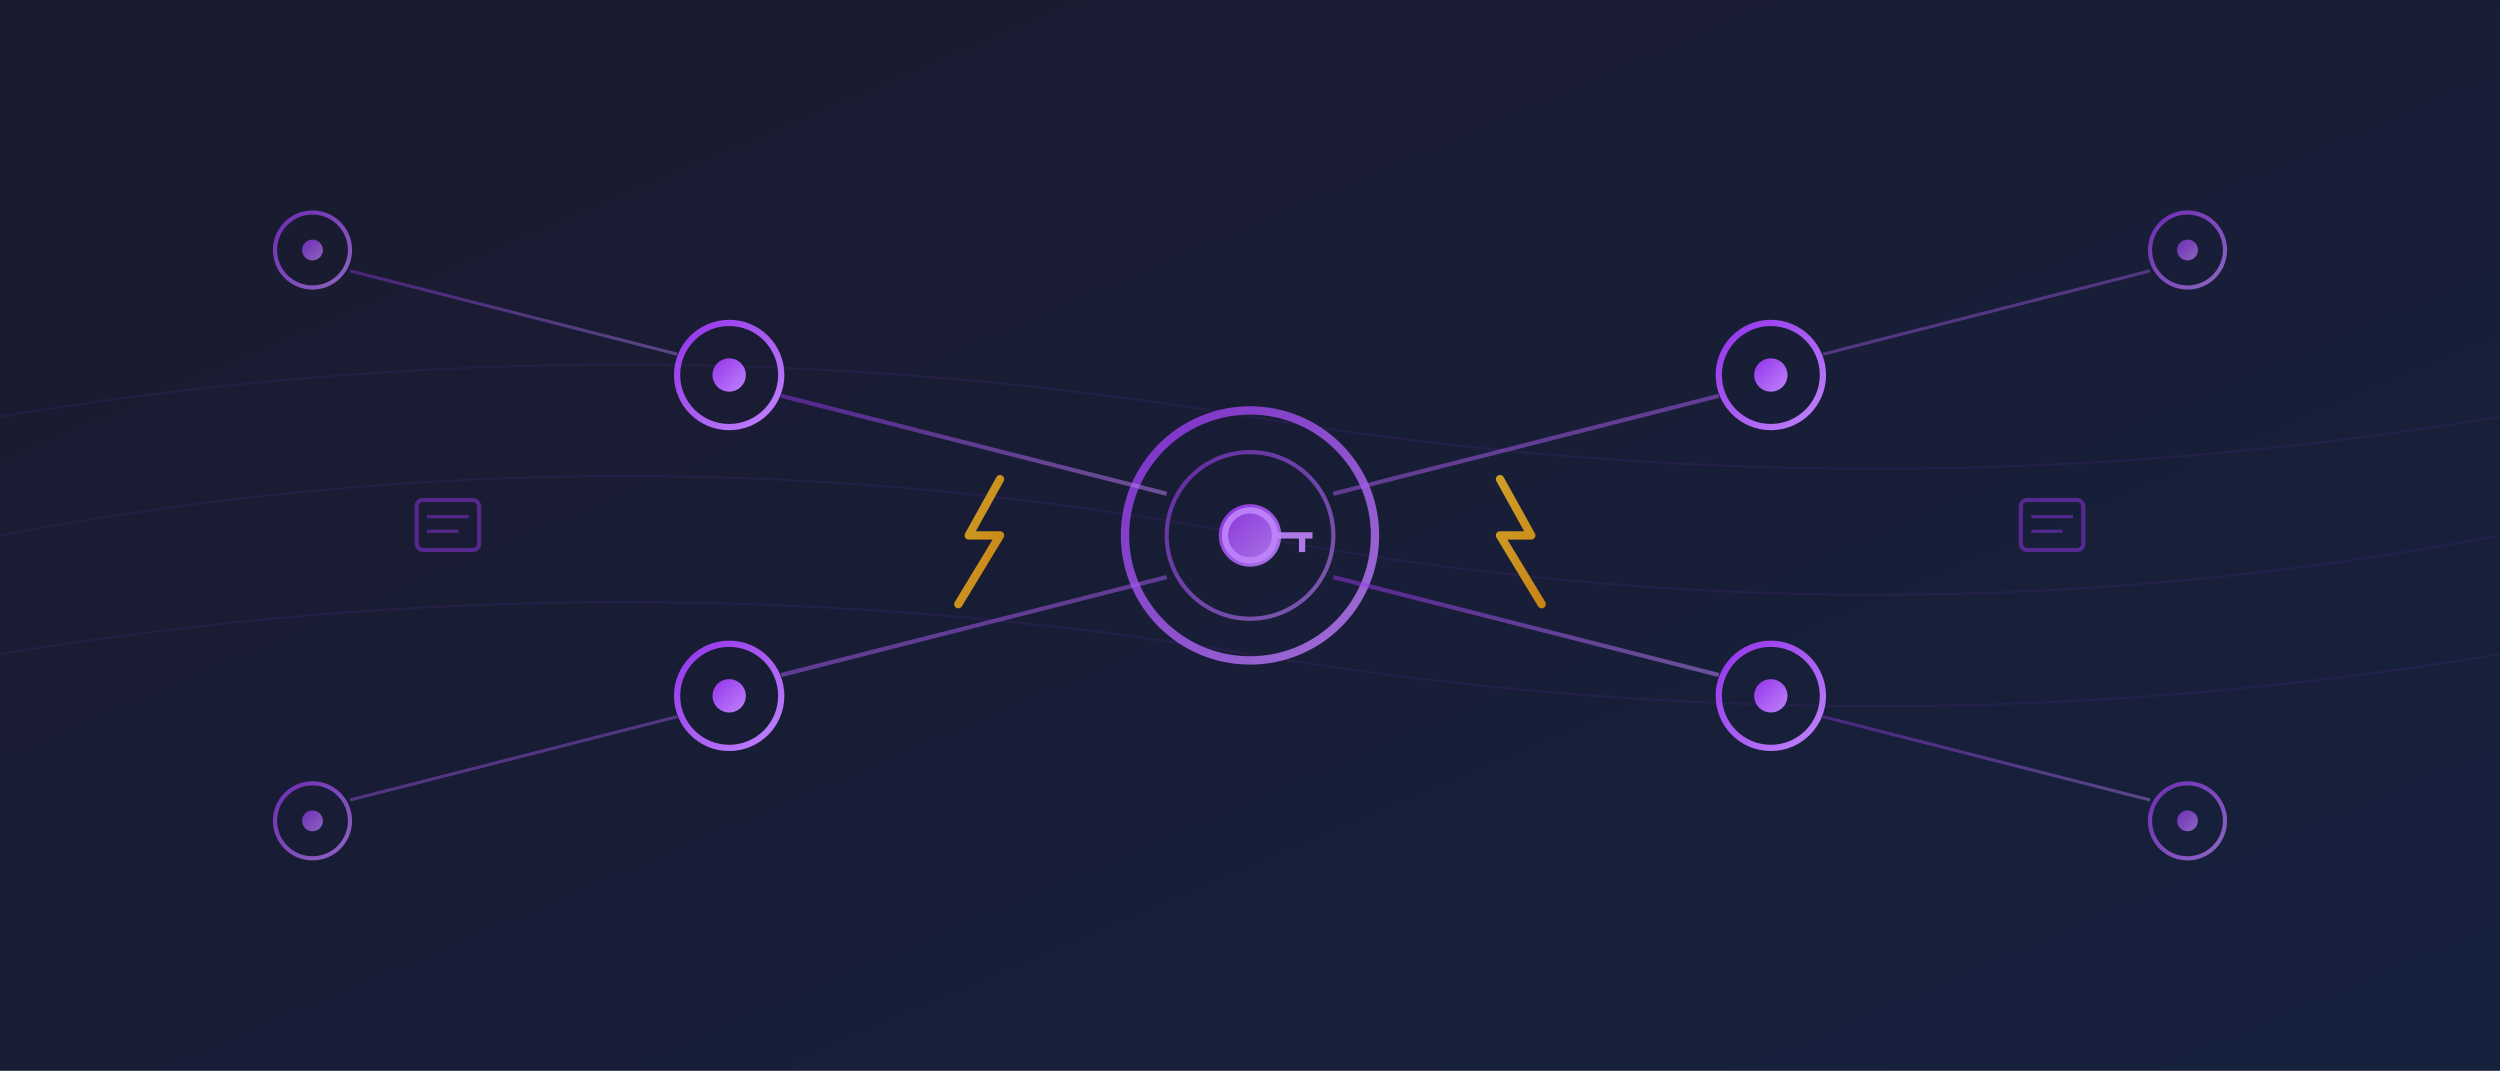 <svg xmlns="http://www.w3.org/2000/svg" viewBox="0 0 1200 514" fill="none">
  <defs>
    <linearGradient id="bgGrad" x1="0%" y1="0%" x2="100%" y2="100%">
      <stop offset="0%" style="stop-color:#1a1a2e"/>
      <stop offset="100%" style="stop-color:#16213e"/>
    </linearGradient>
    <linearGradient id="purpleGrad" x1="0%" y1="0%" x2="100%" y2="100%">
      <stop offset="0%" style="stop-color:#9333ea"/>
      <stop offset="100%" style="stop-color:#c084fc"/>
    </linearGradient>
    <linearGradient id="zapGrad" x1="0%" y1="0%" x2="100%" y2="100%">
      <stop offset="0%" style="stop-color:#fbbf24"/>
      <stop offset="100%" style="stop-color:#f59e0b"/>
    </linearGradient>
  </defs>

  <!-- Background -->
  <rect width="1200" height="514" fill="url(#bgGrad)"/>

  <!-- Network mesh pattern -->
  <g opacity="0.1" stroke="#9333ea" stroke-width="1">
    <path d="M0 257 Q300 200 600 257 T1200 257" fill="none"/>
    <path d="M0 200 Q300 150 600 200 T1200 200" fill="none"/>
    <path d="M0 314 Q300 264 600 314 T1200 314" fill="none"/>
  </g>

  <!-- Relay nodes - decentralized network visualization -->
  <g>
    <!-- Central hub -->
    <circle cx="600" cy="257" r="60" stroke="url(#purpleGrad)" stroke-width="4" fill="none" opacity="0.8"/>
    <circle cx="600" cy="257" r="40" stroke="url(#purpleGrad)" stroke-width="2" fill="none" opacity="0.6"/>
    <circle cx="600" cy="257" r="15" fill="url(#purpleGrad)" opacity="0.9"/>

    <!-- Surrounding relay nodes -->
    <circle cx="350" cy="180" r="25" stroke="url(#purpleGrad)" stroke-width="3" fill="none"/>
    <circle cx="350" cy="180" r="8" fill="url(#purpleGrad)"/>

    <circle cx="850" cy="180" r="25" stroke="url(#purpleGrad)" stroke-width="3" fill="none"/>
    <circle cx="850" cy="180" r="8" fill="url(#purpleGrad)"/>

    <circle cx="350" cy="334" r="25" stroke="url(#purpleGrad)" stroke-width="3" fill="none"/>
    <circle cx="350" cy="334" r="8" fill="url(#purpleGrad)"/>

    <circle cx="850" cy="334" r="25" stroke="url(#purpleGrad)" stroke-width="3" fill="none"/>
    <circle cx="850" cy="334" r="8" fill="url(#purpleGrad)"/>

    <!-- Outer nodes -->
    <circle cx="150" cy="120" r="18" stroke="url(#purpleGrad)" stroke-width="2" fill="none" opacity="0.7"/>
    <circle cx="150" cy="120" r="5" fill="url(#purpleGrad)" opacity="0.7"/>

    <circle cx="1050" cy="120" r="18" stroke="url(#purpleGrad)" stroke-width="2" fill="none" opacity="0.7"/>
    <circle cx="1050" cy="120" r="5" fill="url(#purpleGrad)" opacity="0.7"/>

    <circle cx="150" cy="394" r="18" stroke="url(#purpleGrad)" stroke-width="2" fill="none" opacity="0.7"/>
    <circle cx="150" cy="394" r="5" fill="url(#purpleGrad)" opacity="0.7"/>

    <circle cx="1050" cy="394" r="18" stroke="url(#purpleGrad)" stroke-width="2" fill="none" opacity="0.7"/>
    <circle cx="1050" cy="394" r="5" fill="url(#purpleGrad)" opacity="0.7"/>

    <!-- Connection lines -->
    <line x1="560" y1="237" x2="375" y2="190" stroke="url(#purpleGrad)" stroke-width="2" opacity="0.5"/>
    <line x1="640" y1="237" x2="825" y2="190" stroke="url(#purpleGrad)" stroke-width="2" opacity="0.5"/>
    <line x1="560" y1="277" x2="375" y2="324" stroke="url(#purpleGrad)" stroke-width="2" opacity="0.5"/>
    <line x1="640" y1="277" x2="825" y2="324" stroke="url(#purpleGrad)" stroke-width="2" opacity="0.5"/>

    <line x1="325" y1="170" x2="168" y2="130" stroke="url(#purpleGrad)" stroke-width="1.5" opacity="0.4"/>
    <line x1="875" y1="170" x2="1032" y2="130" stroke="url(#purpleGrad)" stroke-width="1.5" opacity="0.4"/>
    <line x1="325" y1="344" x2="168" y2="384" stroke="url(#purpleGrad)" stroke-width="1.5" opacity="0.4"/>
    <line x1="875" y1="344" x2="1032" y2="384" stroke="url(#purpleGrad)" stroke-width="1.5" opacity="0.4"/>
  </g>

  <!-- Lightning zaps -->
  <g opacity="0.8">
    <path d="M480 230 L465 257 L480 257 L460 290" stroke="url(#zapGrad)" stroke-width="4" fill="none" stroke-linecap="round" stroke-linejoin="round"/>
    <path d="M720 230 L735 257 L720 257 L740 290" stroke="url(#zapGrad)" stroke-width="4" fill="none" stroke-linecap="round" stroke-linejoin="round"/>
  </g>

  <!-- Message/note icons -->
  <g opacity="0.5">
    <rect x="200" cy="240" y="240" width="30" height="24" rx="3" stroke="#9333ea" stroke-width="2" fill="none"/>
    <line x1="205" y1="248" x2="225" y2="248" stroke="#9333ea" stroke-width="1.5"/>
    <line x1="205" y1="255" x2="220" y2="255" stroke="#9333ea" stroke-width="1.5"/>

    <rect x="970" y="240" width="30" height="24" rx="3" stroke="#9333ea" stroke-width="2" fill="none"/>
    <line x1="975" y1="248" x2="995" y2="248" stroke="#9333ea" stroke-width="1.5"/>
    <line x1="975" y1="255" x2="990" y2="255" stroke="#9333ea" stroke-width="1.5"/>
  </g>

  <!-- Key icon (identity) -->
  <g transform="translate(580, 237)" opacity="0.9">
    <circle cx="20" cy="20" r="12" stroke="#c084fc" stroke-width="3" fill="none"/>
    <line x1="32" y1="20" x2="50" y2="20" stroke="#c084fc" stroke-width="3"/>
    <line x1="45" y1="20" x2="45" y2="28" stroke="#c084fc" stroke-width="3"/>
  </g>
</svg>
